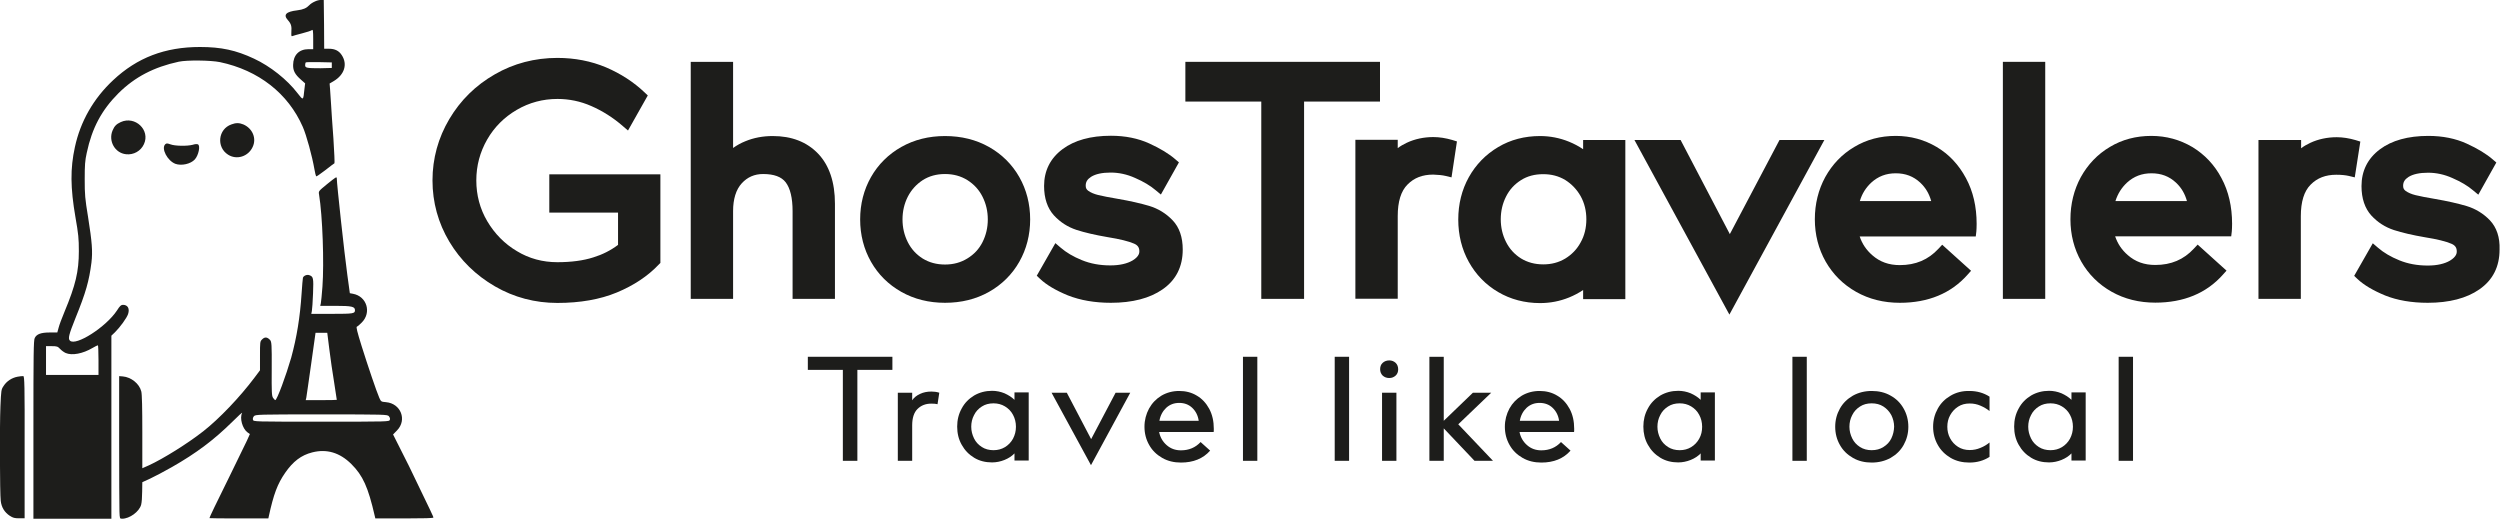 <svg xmlns="http://www.w3.org/2000/svg" width="371" height="77" viewBox="0 0 371 77" fill="none"><g clip-path="url(#clip0_38_255)"><path d="M18.248 45.237C17.965 45.237 17.791 45.388 17.356 46.079C15.746 48.519 11.244 51.413 10.374 50.549C10.07 50.246 10.222 49.642 11.201 47.202C12.745 43.402 13.224 41.696 13.572 38.953C13.767 37.291 13.659 35.93 13.071 32.217C12.615 29.431 12.571 28.913 12.571 26.602C12.571 24.486 12.615 23.838 12.876 22.672C13.659 18.98 15.094 16.324 17.573 13.841C20.009 11.423 22.837 9.954 26.534 9.155C27.774 8.896 31.276 8.939 32.646 9.22C38.366 10.429 42.759 13.863 44.934 18.829C45.478 20.06 46.326 23.191 46.652 25.069C46.739 25.609 46.87 26.106 46.913 26.171C46.957 26.214 47.566 25.803 48.262 25.264C48.958 24.724 49.567 24.249 49.632 24.227C49.675 24.206 49.61 22.564 49.48 20.578C49.328 18.591 49.175 16.303 49.132 15.504C49.088 14.683 49.023 13.668 48.98 13.215L48.914 12.394L49.502 12.049C51.111 11.099 51.611 9.544 50.719 8.184C50.306 7.536 49.697 7.234 48.827 7.234H48.109L48.088 3.606L48.044 -0.022L47.631 -1.36234e-05C47.413 -0.022 46.979 0.086 46.696 0.238C46.391 0.367 46.043 0.605 45.891 0.777C45.478 1.209 44.999 1.425 44.108 1.533C42.455 1.727 41.998 2.181 42.716 2.98C43.216 3.541 43.303 3.887 43.238 4.772C43.216 5.333 43.238 5.42 43.39 5.355C43.499 5.312 44.151 5.117 44.847 4.945C45.543 4.772 46.174 4.556 46.283 4.47C46.435 4.34 46.478 4.556 46.478 5.808V7.298H45.782C44.369 7.298 43.52 8.184 43.499 9.63C43.477 10.494 43.781 11.056 44.673 11.833L45.282 12.373L45.173 13.258C44.999 14.964 45.021 14.942 44.129 13.798C42.607 11.811 40.106 9.825 37.692 8.702C35.016 7.45 32.842 6.974 29.666 6.974C24.49 6.974 20.357 8.551 16.791 11.898C13.876 14.618 11.94 18.008 11.114 21.83C10.418 25.005 10.44 27.855 11.201 32.26C11.636 34.743 11.701 35.412 11.701 37.269C11.701 40.292 11.223 42.3 9.57 46.273C9.178 47.202 8.787 48.26 8.7 48.627L8.504 49.34H7.395C6.09 49.34 5.437 49.577 5.155 50.16C4.981 50.484 4.959 52.449 4.959 63.764V76.978H10.744H16.529V63.397V49.815L17.073 49.296C17.791 48.584 18.813 47.202 19.009 46.597C19.27 45.798 18.965 45.237 18.248 45.237ZM45.282 9.674C45.282 9.522 45.326 9.328 45.369 9.263C45.413 9.22 46.304 9.199 47.348 9.22L49.24 9.263V9.674V10.084L47.566 10.127C45.543 10.127 45.282 10.084 45.282 9.674ZM14.616 55.645H10.722H6.829V53.507V51.369H7.678C8.46 51.369 8.569 51.413 8.917 51.78C9.135 52.017 9.504 52.276 9.744 52.384C10.679 52.794 12.288 52.492 13.746 51.628C14.115 51.413 14.463 51.24 14.529 51.24C14.572 51.218 14.616 52.211 14.616 53.421V55.645Z" fill="#1D1D1B"></path><path d="M17.921 18.116C17.269 18.419 16.986 18.699 16.703 19.369C16.051 20.923 17.052 22.716 18.704 22.888C19.814 23.018 20.901 22.413 21.358 21.398C22.337 19.304 20.053 17.145 17.921 18.116Z" fill="#1D1D1B"></path><path d="M34.342 18.462C32.363 19.153 32.08 21.83 33.842 22.953C35.125 23.774 36.843 23.234 37.496 21.809C38.105 20.535 37.474 19.045 36.104 18.462C35.517 18.224 35.016 18.203 34.342 18.462Z" fill="#1D1D1B"></path><path d="M28.6 21.485C27.774 21.701 25.969 21.679 25.294 21.42C24.794 21.247 24.707 21.247 24.512 21.42C23.902 22.046 24.838 23.86 26.034 24.314C26.926 24.637 28.296 24.335 28.905 23.666C29.47 23.061 29.775 21.571 29.362 21.42C29.253 21.355 28.905 21.377 28.6 21.485Z" fill="#1D1D1B"></path><path d="M58.332 64.476L58.919 63.872C60.441 62.317 59.484 59.877 57.288 59.682C56.57 59.618 56.548 59.618 56.287 59.035C55.874 58.085 54.612 54.371 53.656 51.326C53.003 49.232 52.829 48.519 52.96 48.476C53.047 48.454 53.395 48.174 53.677 47.871C55.178 46.381 54.438 43.963 52.372 43.596L51.916 43.51L51.546 40.81C51.089 37.464 49.98 27.272 49.98 26.473C49.98 26.171 49.828 26.279 48.523 27.337C47.261 28.373 47.261 28.373 47.348 28.87C47.87 32.065 48.109 38.997 47.849 42.559C47.761 43.725 47.653 44.827 47.609 45.021L47.522 45.388H49.806C52.198 45.388 52.677 45.496 52.677 46.036C52.677 46.532 52.459 46.576 49.284 46.576H46.196L46.283 46.144C46.326 45.906 46.413 44.74 46.456 43.531C46.544 41.221 46.5 41.048 45.891 40.832C45.565 40.703 45.043 40.918 44.956 41.221C44.934 41.35 44.825 42.365 44.76 43.51C44.521 47.137 44.042 50.031 43.216 53.075C42.455 55.709 41.106 59.38 40.845 59.38C40.802 59.38 40.65 59.229 40.519 59.035C40.323 58.733 40.301 58.257 40.323 54.716C40.345 51.089 40.301 50.721 40.084 50.462C39.671 50.009 39.301 49.966 38.91 50.354C38.583 50.678 38.583 50.721 38.583 52.816V54.954L37.757 56.055C35.582 58.948 32.537 62.144 30.166 64.001C27.817 65.837 24.294 68.039 22.097 69.054L21.119 69.486V64.088C21.119 60.589 21.075 58.473 20.966 58.085C20.684 56.94 19.466 55.969 18.226 55.861L17.682 55.817V65.297C17.682 70.501 17.704 75.273 17.726 75.877C17.769 76.957 17.769 76.978 18.117 76.978C19.226 76.978 20.662 75.942 20.945 74.906C21.032 74.603 21.097 73.74 21.097 72.962L21.119 71.559L22.293 71.019C22.945 70.716 24.381 69.961 25.512 69.313C29.122 67.262 31.754 65.275 34.473 62.598C35.364 61.712 35.995 61.129 35.93 61.28C35.538 62.036 35.973 63.591 36.713 64.152L37.083 64.411L36.648 65.383C36.408 65.901 35.256 68.255 34.103 70.609C32.015 74.819 31.08 76.784 31.08 76.892C31.08 76.914 33.037 76.935 35.451 76.935H39.823L39.888 76.633C40.606 73.329 41.172 71.818 42.324 70.155C43.477 68.492 44.695 67.542 46.348 67.132C48.479 66.592 50.415 67.154 52.133 68.859C53.851 70.565 54.634 72.293 55.613 76.568L55.7 76.935H60.006C62.921 76.935 64.313 76.892 64.313 76.806C64.313 76.654 64.226 76.482 60.702 69.183L58.332 64.476ZM45.456 59.013C45.478 58.819 45.826 56.573 46.174 54.025L46.826 49.383H47.696H48.566L48.871 51.823C49.045 53.161 49.349 55.407 49.588 56.767C49.806 58.15 49.98 59.294 49.98 59.337C49.98 59.359 48.936 59.38 47.675 59.38H45.369L45.456 59.013ZM57.853 62.295C57.766 62.576 57.766 62.576 47.696 62.576C37.626 62.576 37.626 62.576 37.539 62.295C37.496 62.123 37.539 61.928 37.692 61.755C37.931 61.518 38.214 61.496 47.696 61.496C57.179 61.496 57.462 61.518 57.701 61.755C57.853 61.95 57.918 62.123 57.853 62.295Z" fill="#1D1D1B"></path><path d="M3.458 55.817C3.349 55.796 2.958 55.839 2.61 55.904C1.783 56.055 1 56.552 0.544 57.264C0.174 57.804 0.174 57.89 0.065 60.287C-0.065 63.31 -0.022 73.2 0.109 74.323C0.217 75.294 0.674 76.028 1.457 76.547C1.914 76.849 2.175 76.914 2.827 76.914H3.654V66.376C3.676 57.113 3.632 55.839 3.458 55.817Z" fill="#1D1D1B"></path><path d="M81.516 31.547H91.717V36.341C90.629 37.161 89.39 37.787 88.041 38.198C86.562 38.673 84.757 38.91 82.713 38.91C80.538 38.91 78.515 38.37 76.71 37.269C74.883 36.19 73.404 34.678 72.317 32.843C71.229 31.007 70.685 28.956 70.685 26.775C70.685 24.594 71.229 22.564 72.295 20.707C73.361 18.851 74.839 17.382 76.688 16.303C78.537 15.223 80.559 14.683 82.734 14.683C84.453 14.683 86.149 15.029 87.758 15.741C89.39 16.454 90.977 17.447 92.413 18.699L93.196 19.369L96.132 14.165L95.653 13.711C94.044 12.178 92.108 10.926 89.933 9.997C87.737 9.069 85.301 8.594 82.713 8.594C79.363 8.594 76.231 9.414 73.426 11.034C70.598 12.653 68.336 14.877 66.683 17.663C65.031 20.448 64.182 23.515 64.182 26.775C64.182 30.036 65.031 33.102 66.683 35.866C68.336 38.63 70.62 40.854 73.448 42.495C76.275 44.136 79.407 44.956 82.713 44.956C86.084 44.956 89.042 44.438 91.543 43.402C94.044 42.365 96.154 40.962 97.763 39.256L98.002 39.018V25.868H81.516V31.547Z" fill="#1D1D1B"></path><path d="M123.906 44.352V30.23C123.906 27.034 123.058 24.529 121.405 22.802C119.73 21.053 117.468 20.189 114.684 20.189C113.205 20.189 111.835 20.448 110.595 20.967C109.943 21.226 109.334 21.571 108.79 21.96V9.177H102.505V44.352H108.79V31.331C108.79 29.539 109.225 28.135 110.073 27.207C110.922 26.279 111.966 25.825 113.249 25.825C114.858 25.825 115.967 26.235 116.598 27.056C117.272 27.941 117.62 29.388 117.62 31.331V44.352H123.906Z" fill="#1D1D1B"></path><path d="M146.764 21.809C144.85 20.729 142.654 20.189 140.24 20.189C137.847 20.189 135.672 20.729 133.758 21.809C131.844 22.888 130.322 24.4 129.256 26.278C128.191 28.157 127.647 30.273 127.647 32.562C127.647 34.851 128.191 36.967 129.256 38.846C130.322 40.724 131.844 42.236 133.758 43.315C135.672 44.395 137.847 44.935 140.24 44.935C142.654 44.935 144.85 44.395 146.764 43.315C148.678 42.236 150.201 40.724 151.267 38.846C152.332 36.967 152.876 34.851 152.876 32.562C152.876 30.273 152.332 28.157 151.267 26.278C150.201 24.4 148.678 22.888 146.764 21.809ZM143.567 38.349C142.589 38.953 141.501 39.256 140.24 39.256C138.978 39.256 137.891 38.953 136.934 38.37C135.977 37.766 135.237 36.967 134.715 35.93C134.193 34.894 133.932 33.771 133.932 32.562C133.932 31.353 134.193 30.23 134.715 29.194C135.237 28.179 135.977 27.358 136.934 26.732C137.891 26.127 138.978 25.825 140.24 25.825C141.501 25.825 142.589 26.127 143.567 26.732C144.546 27.358 145.285 28.157 145.807 29.194C146.329 30.23 146.59 31.353 146.59 32.562C146.59 33.771 146.329 34.894 145.807 35.93C145.285 36.967 144.546 37.744 143.567 38.349Z" fill="#1D1D1B"></path><path d="M164.86 44.935C168.035 44.935 170.623 44.265 172.516 42.948C174.517 41.566 175.517 39.58 175.517 37.032C175.517 35.196 175.017 33.728 173.995 32.67C173.038 31.677 171.885 30.964 170.536 30.554C169.297 30.187 167.709 29.82 165.817 29.496C164.577 29.28 163.62 29.107 162.946 28.934C162.359 28.783 161.88 28.589 161.489 28.308C161.228 28.114 161.119 27.898 161.119 27.552C161.119 26.991 161.358 26.602 161.924 26.235C162.576 25.825 163.555 25.609 164.816 25.609C166.034 25.609 167.252 25.868 168.449 26.408C169.688 26.948 170.71 27.552 171.493 28.222L172.276 28.87L174.952 24.098L174.451 23.666C173.494 22.824 172.168 22.025 170.558 21.291C168.905 20.535 166.991 20.146 164.86 20.146C161.858 20.146 159.444 20.816 157.683 22.133C155.856 23.493 154.942 25.35 154.942 27.596C154.942 29.431 155.442 30.899 156.399 31.957C157.335 32.972 158.444 33.685 159.749 34.117C160.945 34.505 162.511 34.872 164.403 35.196C166.165 35.477 167.47 35.801 168.275 36.146C168.84 36.384 169.079 36.729 169.079 37.291C169.079 37.485 169.079 38.047 168.079 38.651C167.274 39.126 166.165 39.385 164.773 39.385C163.229 39.385 161.815 39.126 160.554 38.608C159.27 38.09 158.226 37.464 157.4 36.751L156.617 36.082L153.855 40.918L154.333 41.372C155.29 42.279 156.682 43.099 158.466 43.833C160.336 44.568 162.467 44.935 164.86 44.935Z" fill="#1D1D1B"></path><path d="M204.792 9.177H175.909V15.072H187.175V44.352H193.525V15.072H204.792V9.177Z" fill="#1D1D1B"></path><path d="M214.514 26.106L215.405 26.322L216.21 20.988L215.514 20.772C214.557 20.492 213.6 20.34 212.708 20.34C211.316 20.34 209.968 20.621 208.772 21.183C208.272 21.42 207.815 21.679 207.423 21.982V20.751H201.138V44.33H207.423V32.065C207.423 29.928 207.902 28.351 208.881 27.38C209.859 26.386 211.099 25.911 212.687 25.911C213.426 25.933 214.057 25.998 214.514 26.106Z" fill="#1D1D1B"></path><path d="M234.914 22.133C234.284 21.701 233.588 21.334 232.848 21.031C231.478 20.47 230.021 20.189 228.542 20.189C226.258 20.189 224.17 20.729 222.322 21.83C220.495 22.91 219.016 24.422 217.972 26.3C216.928 28.179 216.406 30.295 216.406 32.584C216.406 34.872 216.928 36.989 217.972 38.867C219.016 40.746 220.473 42.257 222.322 43.337C224.149 44.416 226.258 44.978 228.542 44.978C230.043 44.978 231.5 44.697 232.87 44.136C233.609 43.833 234.305 43.466 234.936 43.035V44.395H241.2V20.772H234.936V22.133H234.914ZM234.566 29.107C235.132 30.122 235.415 31.288 235.415 32.54C235.415 33.814 235.132 34.98 234.566 35.974C234.023 36.989 233.24 37.787 232.283 38.37C231.304 38.953 230.238 39.234 229.02 39.234C227.759 39.234 226.671 38.932 225.714 38.349C224.758 37.744 224.018 36.945 223.496 35.909C222.974 34.872 222.713 33.75 222.713 32.54C222.713 31.331 222.974 30.208 223.496 29.172C224.018 28.135 224.736 27.358 225.714 26.732C226.671 26.127 227.759 25.847 229.02 25.847C230.238 25.847 231.304 26.127 232.283 26.71C233.24 27.315 234.001 28.114 234.566 29.107Z" fill="#1D1D1B"></path><path d="M264.08 20.772L256.707 34.743L249.399 20.772H242.548L256.642 46.684L270.736 20.772H264.08Z" fill="#1D1D1B"></path><path d="M275.455 43.315C277.369 44.395 279.544 44.935 281.937 44.935C286.156 44.935 289.527 43.531 291.963 40.789L292.507 40.184L288.222 36.319L287.657 36.924C286.156 38.543 284.285 39.342 281.937 39.342C280.305 39.342 278.979 38.867 277.848 37.874C276.956 37.096 276.347 36.19 275.977 35.088H293.203L293.29 34.354C293.311 34.074 293.333 33.706 293.333 33.231C293.333 30.683 292.811 28.395 291.745 26.43C290.68 24.443 289.223 22.888 287.396 21.809C285.569 20.729 283.524 20.168 281.328 20.168C279.066 20.168 276.999 20.707 275.172 21.809C273.346 22.888 271.91 24.4 270.866 26.279C269.844 28.157 269.322 30.273 269.322 32.54C269.322 34.829 269.866 36.945 270.931 38.824C272.019 40.724 273.541 42.236 275.455 43.315ZM277.695 27.099C278.718 26.171 279.892 25.717 281.328 25.717C282.785 25.717 283.959 26.171 284.96 27.099C285.764 27.855 286.286 28.74 286.591 29.841H275.999C276.325 28.74 276.891 27.855 277.695 27.099Z" fill="#1D1D1B"></path><path d="M303.512 9.177H297.226V44.352H303.512V9.177Z" fill="#1D1D1B"></path><path d="M325.326 21.809C323.499 20.729 321.455 20.168 319.258 20.168C316.996 20.168 314.93 20.707 313.103 21.809C311.276 22.888 309.841 24.4 308.797 26.279C307.775 28.157 307.253 30.273 307.253 32.54C307.253 34.829 307.796 36.945 308.862 38.824C309.928 40.703 311.45 42.214 313.364 43.294C315.278 44.373 317.453 44.913 319.846 44.913C324.065 44.913 327.436 43.51 329.872 40.767L330.416 40.163L326.131 36.297L325.566 36.902C324.065 38.522 322.194 39.321 319.846 39.321C318.214 39.321 316.888 38.846 315.757 37.852C314.865 37.075 314.256 36.168 313.886 35.067H331.112L331.199 34.333C331.22 34.052 331.242 33.685 331.242 33.21C331.242 30.662 330.72 28.373 329.654 26.408C328.632 24.465 327.153 22.91 325.326 21.809ZM315.648 27.099C316.67 26.171 317.845 25.717 319.28 25.717C320.737 25.717 321.912 26.171 322.912 27.099C323.717 27.855 324.239 28.74 324.543 29.841H313.93C314.278 28.74 314.843 27.855 315.648 27.099Z" fill="#1D1D1B"></path><path d="M350.273 21.01L349.577 20.794C348.62 20.513 347.663 20.362 346.771 20.362C345.379 20.362 344.031 20.643 342.835 21.204C342.334 21.442 341.878 21.701 341.486 22.003V20.772H335.157V44.352H341.443V32.087C341.443 29.949 341.921 28.373 342.9 27.401C343.879 26.408 345.118 25.933 346.706 25.933C347.467 25.933 348.076 25.998 348.555 26.106L349.446 26.322L350.273 21.01Z" fill="#1D1D1B"></path><path d="M369.499 32.691C368.542 31.698 367.39 30.986 366.041 30.575C364.801 30.208 363.214 29.841 361.322 29.517C360.082 29.302 359.125 29.129 358.451 28.956C357.863 28.805 357.385 28.61 356.993 28.33C356.732 28.135 356.624 27.919 356.624 27.574C356.624 27.013 356.863 26.624 357.428 26.257C358.081 25.847 359.06 25.631 360.321 25.631C361.539 25.631 362.757 25.89 363.953 26.43C365.193 26.969 366.215 27.574 366.998 28.243L367.781 28.891L370.456 24.119L369.956 23.687C368.999 22.845 367.672 22.046 366.063 21.312C364.41 20.556 362.496 20.168 360.365 20.168C357.363 20.168 354.949 20.837 353.187 22.154C351.36 23.515 350.447 25.372 350.447 27.617C350.447 29.453 350.947 30.921 351.904 31.979C352.839 32.994 353.949 33.706 355.253 34.138C356.45 34.527 358.016 34.894 359.908 35.218C361.67 35.499 362.974 35.822 363.779 36.168C364.345 36.406 364.584 36.751 364.584 37.312C364.584 37.507 364.584 38.068 363.583 38.673C362.779 39.148 361.67 39.407 360.278 39.407C358.733 39.407 357.32 39.148 356.058 38.63C354.775 38.111 353.731 37.485 352.905 36.773L352.122 36.103L349.359 40.94L349.838 41.393C350.795 42.3 352.187 43.121 353.97 43.855C355.754 44.568 357.885 44.935 360.278 44.935C363.453 44.935 366.041 44.265 367.933 42.948C369.934 41.566 370.935 39.58 370.935 37.032C371 35.218 370.5 33.75 369.499 32.691Z" fill="#1D1D1B"></path><path d="M119.882 54.889H125.08V68.385H127.234V54.889H132.432V52.946H119.882V54.889Z" fill="#1D1D1B"></path><path d="M136.542 58.452C136.02 58.689 135.629 59.013 135.368 59.402V58.279H133.236V68.384H135.368V63.116C135.368 62.036 135.629 61.216 136.151 60.697C136.673 60.179 137.347 59.898 138.195 59.898C138.587 59.898 138.891 59.92 139.13 59.985L139.391 58.279C138.978 58.149 138.587 58.106 138.217 58.106C137.608 58.106 137.042 58.214 136.542 58.452Z" fill="#1D1D1B"></path><path d="M150.549 59.337C150.136 58.927 149.635 58.624 149.07 58.365C148.483 58.128 147.874 57.998 147.221 57.998C146.242 57.998 145.351 58.236 144.568 58.689C143.785 59.164 143.154 59.791 142.719 60.611C142.262 61.432 142.045 62.317 142.045 63.31C142.045 64.303 142.262 65.21 142.719 66.009C143.176 66.83 143.785 67.456 144.568 67.931C145.351 68.406 146.242 68.622 147.221 68.622C147.852 68.622 148.483 68.492 149.07 68.255C149.657 68.017 150.157 67.694 150.549 67.283V68.341H152.659V58.236H150.549V59.337ZM150.331 65.102C150.049 65.621 149.635 66.052 149.135 66.355C148.635 66.657 148.069 66.808 147.439 66.808C146.786 66.808 146.199 66.657 145.699 66.333C145.198 66.009 144.807 65.599 144.546 65.059C144.285 64.519 144.133 63.958 144.133 63.332C144.133 62.706 144.263 62.144 144.546 61.604C144.807 61.065 145.198 60.654 145.699 60.33C146.199 60.006 146.764 59.855 147.439 59.855C148.069 59.855 148.635 60.006 149.135 60.309C149.635 60.611 150.049 61.021 150.331 61.561C150.614 62.079 150.766 62.684 150.766 63.332C150.766 63.98 150.614 64.562 150.331 65.102Z" fill="#1D1D1B"></path><path d="M161.924 65.167L158.313 58.279H156.051L161.902 69.032L167.731 58.279H165.556L161.924 65.167Z" fill="#1D1D1B"></path><path d="M177.605 58.711C176.822 58.236 175.952 58.02 174.995 58.02C174.016 58.02 173.146 58.257 172.363 58.711C171.58 59.186 170.971 59.812 170.515 60.633C170.08 61.453 169.84 62.339 169.84 63.332C169.84 64.325 170.08 65.232 170.536 66.031C170.993 66.851 171.646 67.478 172.472 67.953C173.299 68.428 174.234 68.644 175.256 68.644C177.083 68.644 178.54 68.061 179.584 66.873L178.17 65.599C177.409 66.419 176.43 66.83 175.256 66.83C174.408 66.83 173.712 66.571 173.125 66.052C172.537 65.534 172.168 64.886 172.015 64.109H180.106C180.128 64.001 180.128 63.85 180.128 63.634C180.128 62.511 179.91 61.539 179.454 60.676C178.997 59.834 178.388 59.164 177.605 58.711ZM172.059 62.446C172.189 61.669 172.537 61.021 173.059 60.525C173.603 60.028 174.234 59.791 174.995 59.791C175.756 59.791 176.409 60.028 176.931 60.525C177.453 61.021 177.779 61.669 177.888 62.446H172.059Z" fill="#1D1D1B"></path><path d="M186.587 52.946H184.456V68.385H186.587V52.946Z" fill="#1D1D1B"></path><path d="M200.203 52.946H198.071V68.385H200.203V52.946Z" fill="#1D1D1B"></path><path d="M207.228 58.279H205.096V68.385H207.228V58.279Z" fill="#1D1D1B"></path><path d="M206.162 53.485C205.77 53.485 205.444 53.615 205.183 53.852C204.922 54.09 204.813 54.414 204.813 54.803C204.813 55.17 204.944 55.493 205.183 55.731C205.444 55.969 205.77 56.098 206.162 56.098C206.553 56.098 206.858 55.969 207.119 55.731C207.38 55.493 207.489 55.17 207.489 54.803C207.489 54.414 207.358 54.09 207.119 53.852C206.858 53.615 206.553 53.485 206.162 53.485Z" fill="#1D1D1B"></path><path d="M221.299 58.279H218.581L214.253 62.446V52.946H212.121V68.385H214.253V63.569L218.82 68.385H221.56L216.406 62.965L221.299 58.279Z" fill="#1D1D1B"></path><path d="M231.087 58.711C230.304 58.236 229.434 58.02 228.477 58.02C227.498 58.02 226.628 58.257 225.845 58.711C225.062 59.186 224.453 59.812 223.996 60.633C223.561 61.453 223.322 62.339 223.322 63.332C223.322 64.325 223.561 65.232 224.018 66.031C224.475 66.851 225.127 67.478 225.954 67.953C226.78 68.428 227.715 68.644 228.738 68.644C230.565 68.644 232.022 68.061 233.066 66.873L231.652 65.599C230.891 66.419 229.912 66.83 228.738 66.83C227.889 66.83 227.193 66.571 226.606 66.052C226.019 65.534 225.649 64.886 225.497 64.109H233.588C233.61 64.001 233.609 63.85 233.609 63.634C233.609 62.511 233.392 61.539 232.935 60.676C232.479 59.834 231.87 59.164 231.087 58.711ZM225.541 62.446C225.671 61.669 226.019 61.021 226.541 60.525C227.085 60.028 227.715 59.791 228.477 59.791C229.238 59.791 229.89 60.028 230.412 60.525C230.934 61.021 231.261 61.669 231.369 62.446H225.541Z" fill="#1D1D1B"></path><path d="M252.379 59.337C251.966 58.927 251.466 58.624 250.9 58.365C250.313 58.128 249.704 57.998 249.052 57.998C248.073 57.998 247.181 58.236 246.398 58.689C245.615 59.164 244.984 59.791 244.549 60.611C244.093 61.432 243.875 62.317 243.875 63.31C243.875 64.303 244.093 65.21 244.549 66.009C245.006 66.83 245.615 67.456 246.398 67.931C247.181 68.406 248.073 68.622 249.052 68.622C249.682 68.622 250.313 68.492 250.9 68.255C251.487 68.017 251.988 67.694 252.379 67.283V68.341H254.489V58.236H252.379V59.337ZM252.162 65.102C251.879 65.621 251.466 66.052 250.965 66.355C250.465 66.657 249.9 66.808 249.269 66.808C248.617 66.808 248.029 66.657 247.529 66.333C247.029 66.009 246.637 65.599 246.376 65.059C246.115 64.519 245.963 63.958 245.963 63.332C245.963 62.706 246.094 62.144 246.376 61.604C246.637 61.065 247.029 60.654 247.529 60.33C248.029 60.006 248.595 59.855 249.269 59.855C249.9 59.855 250.465 60.006 250.965 60.309C251.466 60.611 251.879 61.021 252.162 61.561C252.444 62.079 252.597 62.684 252.597 63.332C252.597 63.98 252.466 64.562 252.162 65.102Z" fill="#1D1D1B"></path><path d="M268.126 52.946H265.994V68.385H268.126V52.946Z" fill="#1D1D1B"></path><path d="M280.566 58.711C279.74 58.236 278.805 58.02 277.761 58.02C276.717 58.02 275.803 58.257 274.977 58.711C274.15 59.186 273.498 59.812 273.041 60.633C272.584 61.453 272.345 62.339 272.345 63.332C272.345 64.325 272.584 65.232 273.041 66.031C273.498 66.851 274.15 67.478 274.977 67.953C275.803 68.428 276.738 68.644 277.761 68.644C278.805 68.644 279.74 68.406 280.566 67.953C281.393 67.478 282.045 66.851 282.502 66.031C282.959 65.21 283.198 64.325 283.198 63.332C283.198 62.339 282.959 61.432 282.502 60.633C282.045 59.812 281.393 59.164 280.566 58.711ZM280.675 65.059C280.414 65.599 280.023 66.009 279.501 66.333C279 66.657 278.413 66.808 277.761 66.808C277.108 66.808 276.521 66.657 276.021 66.333C275.52 66.009 275.129 65.599 274.868 65.059C274.607 64.519 274.455 63.958 274.455 63.332C274.455 62.706 274.585 62.144 274.868 61.604C275.129 61.065 275.52 60.654 276.021 60.33C276.521 60.006 277.086 59.855 277.761 59.855C278.413 59.855 279 60.006 279.501 60.33C280.001 60.654 280.392 61.086 280.675 61.604C280.936 62.144 281.088 62.706 281.088 63.332C281.067 63.936 280.936 64.519 280.675 65.059Z" fill="#1D1D1B"></path><path d="M289.484 58.711C288.657 59.186 288.026 59.812 287.57 60.633C287.113 61.453 286.874 62.339 286.874 63.332C286.874 64.325 287.113 65.232 287.57 66.031C288.026 66.851 288.679 67.478 289.484 67.953C290.31 68.428 291.223 68.644 292.267 68.644C293.377 68.644 294.377 68.363 295.247 67.801V65.664C294.856 65.988 294.399 66.268 293.899 66.463C293.398 66.679 292.855 66.787 292.311 66.787C291.658 66.787 291.071 66.635 290.571 66.311C290.071 65.988 289.679 65.577 289.396 65.038C289.114 64.519 288.983 63.936 288.983 63.332C288.983 62.706 289.114 62.144 289.396 61.626C289.679 61.108 290.071 60.676 290.571 60.352C291.071 60.028 291.637 59.877 292.311 59.877C292.876 59.877 293.398 59.985 293.899 60.201C294.399 60.417 294.856 60.676 295.247 61V58.862C294.377 58.301 293.377 58.02 292.267 58.02C291.223 57.998 290.288 58.236 289.484 58.711Z" fill="#1D1D1B"></path><path d="M307.405 59.337C306.992 58.927 306.491 58.624 305.926 58.365C305.339 58.128 304.73 57.998 304.077 57.998C303.099 57.998 302.207 58.236 301.424 58.689C300.641 59.164 300.01 59.791 299.575 60.611C299.118 61.432 298.901 62.317 298.901 63.31C298.901 64.303 299.118 65.21 299.575 66.009C300.032 66.83 300.641 67.456 301.424 67.931C302.207 68.406 303.099 68.622 304.077 68.622C304.708 68.622 305.339 68.492 305.926 68.255C306.513 68.017 307.013 67.694 307.405 67.283V68.341H309.515V58.236H307.405V59.337ZM307.187 65.102C306.905 65.621 306.491 66.052 305.991 66.355C305.491 66.657 304.926 66.808 304.295 66.808C303.642 66.808 303.055 66.657 302.555 66.333C302.055 66.009 301.663 65.599 301.402 65.059C301.141 64.519 300.989 63.958 300.989 63.332C300.989 62.706 301.119 62.144 301.402 61.604C301.663 61.065 302.055 60.654 302.555 60.33C303.055 60.006 303.621 59.855 304.295 59.855C304.926 59.855 305.491 60.006 305.991 60.309C306.491 60.611 306.905 61.021 307.187 61.561C307.47 62.079 307.622 62.684 307.622 63.332C307.622 63.98 307.47 64.562 307.187 65.102Z" fill="#1D1D1B"></path><path d="M316.54 52.946H314.408V68.385H316.54V52.946Z" fill="#1D1D1B"></path></g><defs><clipPath id="clip0_38_255"><rect width="371" height="77" fill="white"></rect></clipPath></defs></svg>